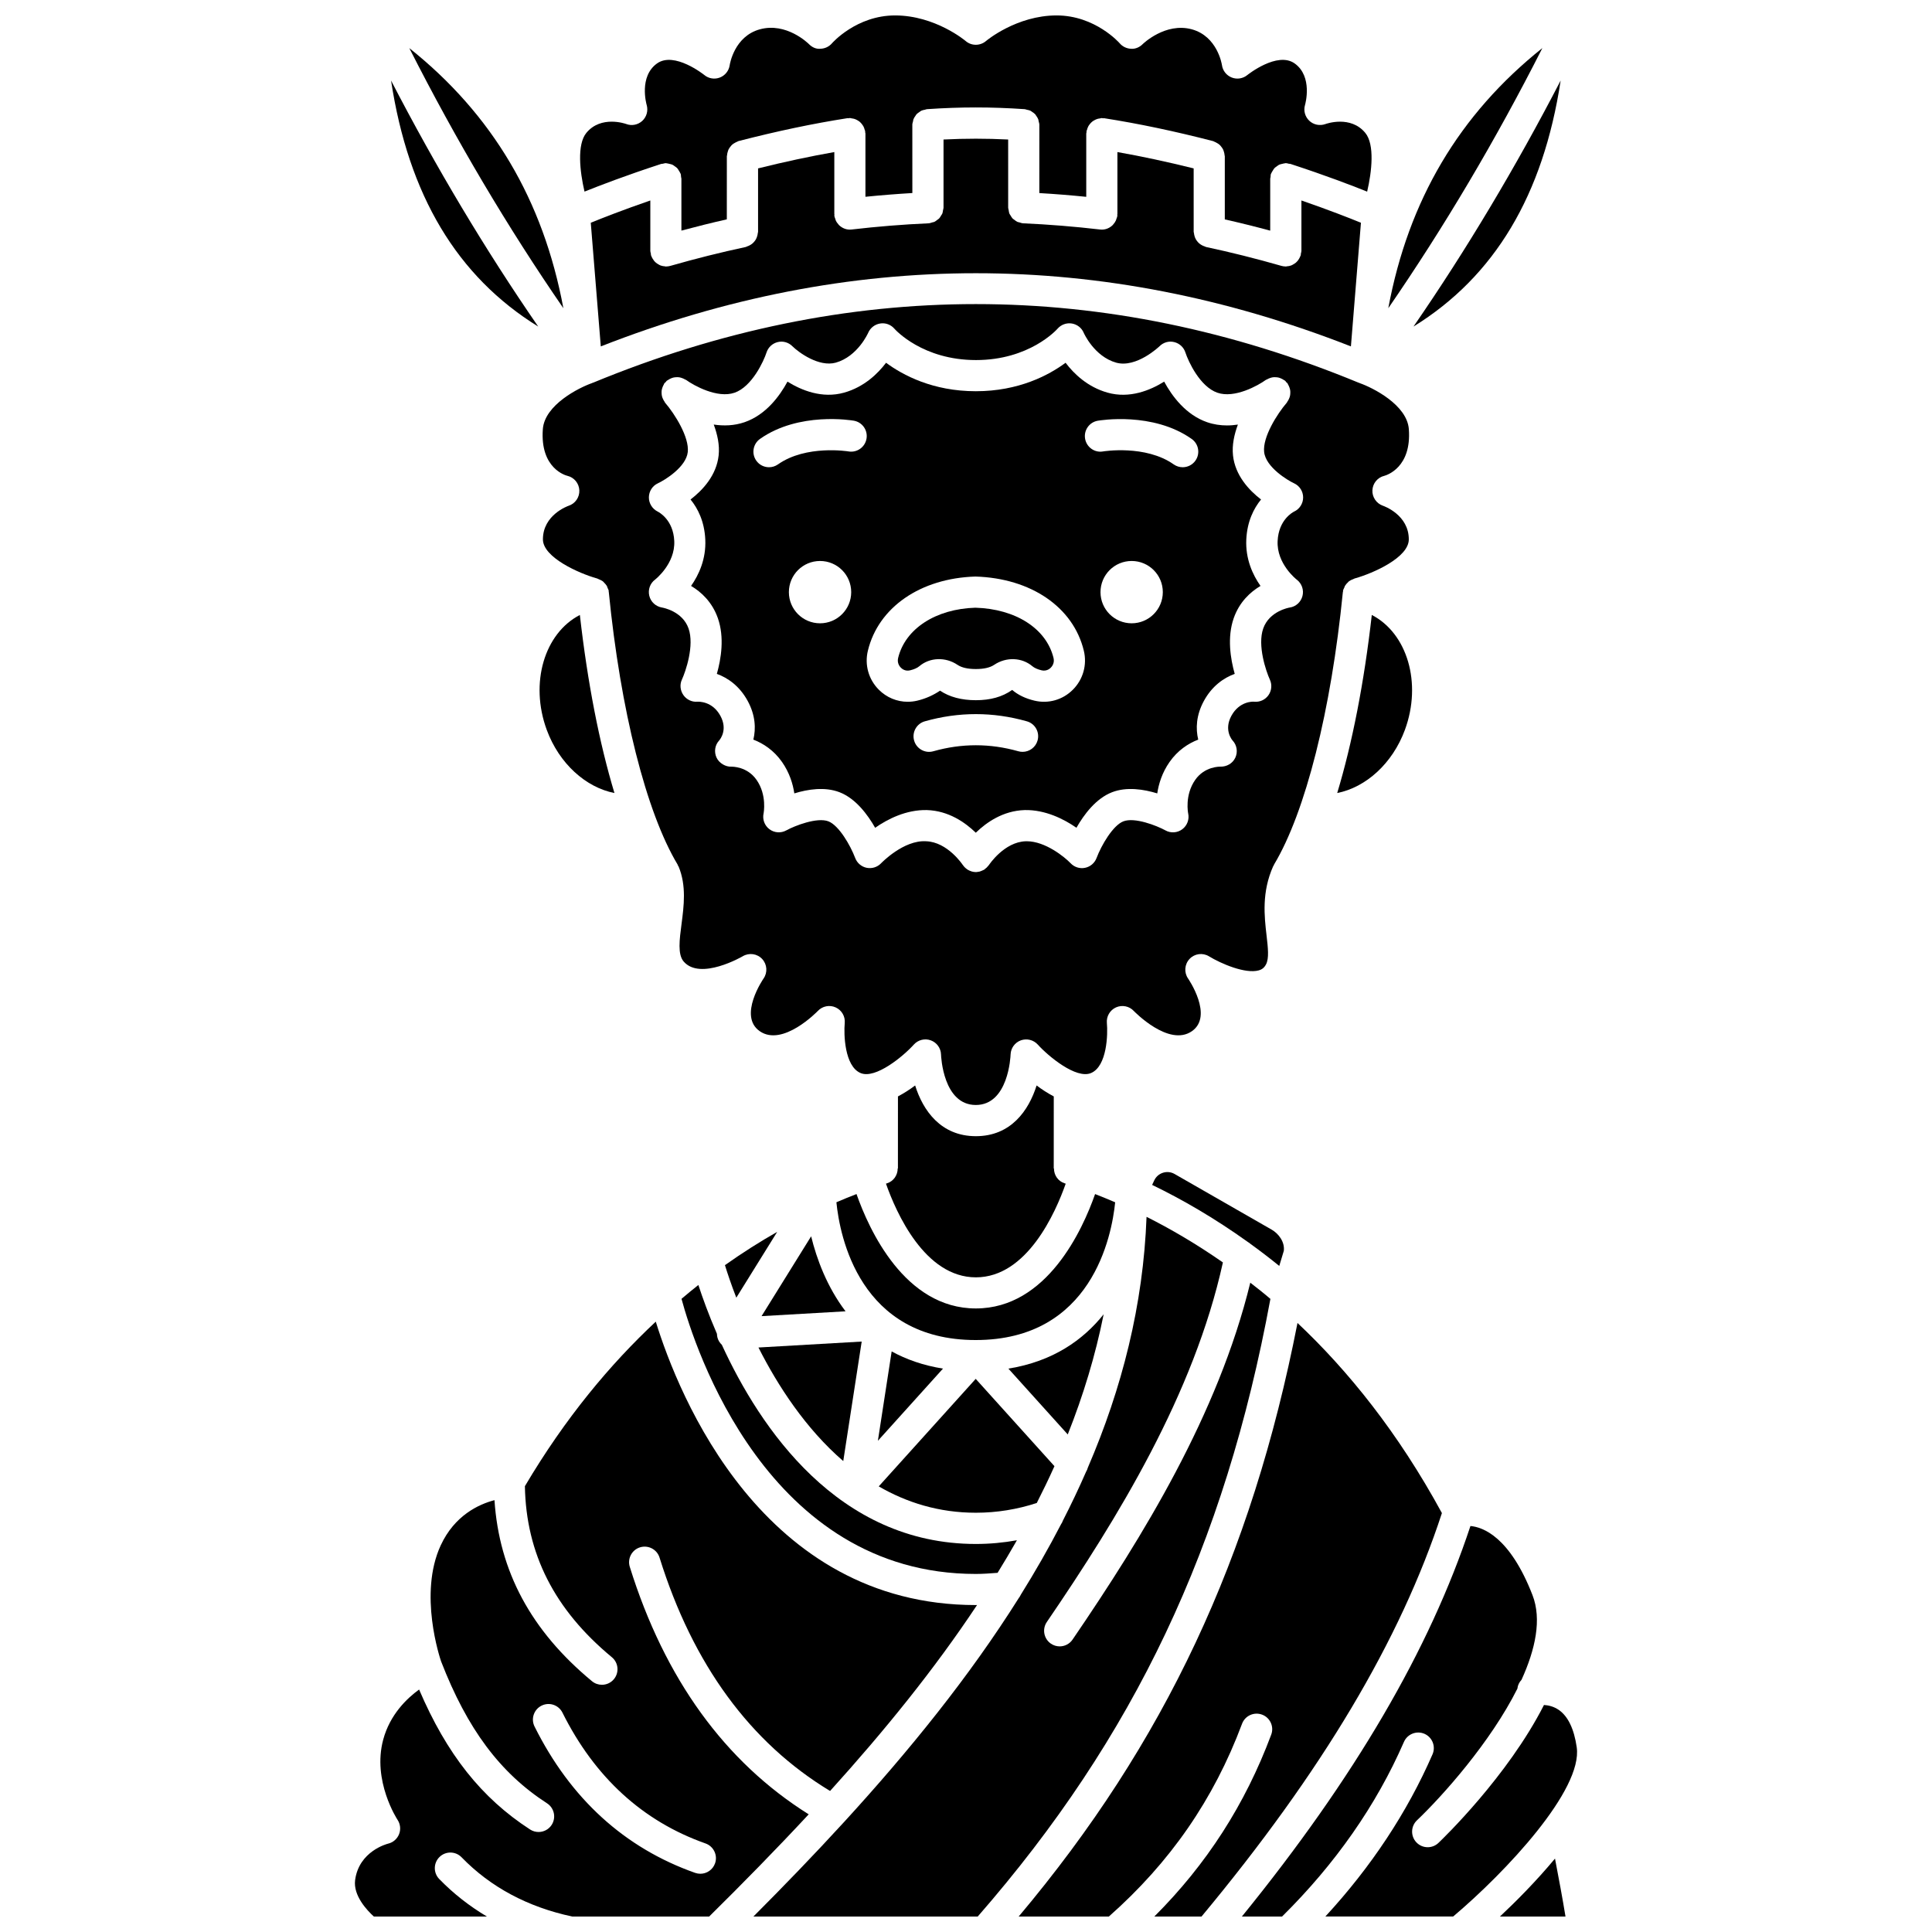 <?xml version="1.0" encoding="UTF-8"?>
<!-- Uploaded to: SVG Repo, www.svgrepo.com, Generator: SVG Repo Mixer Tools -->
<svg width="800px" height="800px" version="1.1" viewBox="144 144 512 512" xmlns="http://www.w3.org/2000/svg">
 <defs>
  <clipPath id="f">
   <path d="m238 494h165v157.9h-165z"/>
  </clipPath>
  <clipPath id="e">
   <path d="m413 494h114v157.9h-114z"/>
  </clipPath>
  <clipPath id="d">
   <path d="m343 466h138v185.9h-138z"/>
  </clipPath>
  <clipPath id="c">
   <path d="m473 548h89v103.9h-89z"/>
  </clipPath>
  <clipPath id="b">
   <path d="m541 636h18v15.902h-18z"/>
  </clipPath>
  <clipPath id="a">
   <path d="m297 148.09h211v57.906h-211z"/>
  </clipPath>
 </defs>
 <path d="m334.56 499.48c-0.371-0.625-0.551-1.316-0.566-2.016-2.215-5.098-3.828-9.598-4.918-12.93-1.488 1.168-2.973 2.406-4.469 3.668 3.481 12.875 22.707 72.91 77.996 72.91 1.941 0 3.856-0.152 5.769-0.297 1.758-2.863 3.477-5.734 5.121-8.633-3.559 0.645-7.195 0.984-10.883 0.984-36.531 0-57.191-30.746-67.312-52.777-0.285-0.273-0.535-0.574-0.738-0.91z"/>
 <path d="m367.47 531.2 4.887-31.672-27.359 1.574c5.129 10.137 12.492 21.484 22.473 30.098z"/>
 <path d="m339.13 487.9 10.832-17.438c-4.473 2.543-9.105 5.457-13.844 8.816 0.617 2 1.602 4.984 3.012 8.621z"/>
 <path d="m434.21 460.44c-3.269 9.332-12.715 30.312-31.605 30.312s-28.348-20.992-31.621-30.316c-1.715 0.66-3.484 1.383-5.328 2.176 0.883 8.883 6.102 36.512 36.914 36.512 30.805 0 36.062-27.609 36.961-36.504-1.836-0.789-3.606-1.516-5.32-2.18z"/>
 <path d="m380.3 502.14-3.652 23.688 17.254-19.133c-5.25-0.84-9.746-2.438-13.602-4.555z"/>
 <path d="m423.44 532.55-20.867-23.137-25.699 28.496c7.414 4.285 15.945 6.981 25.734 6.981 5.574 0 10.988-0.895 16.148-2.582 1.641-3.231 3.215-6.481 4.684-9.758z"/>
 <path d="m436.48 492.3c-5.438 6.812-13.461 12.508-25.25 14.395l15.734 17.449c4.117-10.348 7.34-20.953 9.516-31.844z"/>
 <path d="m402.48 305.05c-10.461 0.312-18.59 5.551-20.469 13.328-0.32 1.336 0.402 2.242 0.727 2.566 0.309 0.312 1.172 1.012 2.43 0.703 1.055-0.25 1.922-0.633 2.453-1.086 2.777-2.363 6.945-2.516 10.121-0.375 1.098 0.742 2.734 1.117 4.863 1.117s3.766-0.375 4.863-1.117c3.18-2.141 7.336-1.98 10.113 0.367 0.539 0.457 1.406 0.844 2.449 1.09 1.27 0.297 2.137-0.383 2.441-0.699 0.328-0.328 1.047-1.23 0.727-2.566-1.883-7.781-10.016-13.016-20.719-13.328z"/>
 <path d="m557.59 165.34c-11.93 23.023-24.973 44.855-39 65.199 21.5-13.281 34.379-34.824 39-65.199z"/>
 <path d="m470.76 264.69c-0.301-2.754 0.328-5.559 1.293-8.172-0.941 0.141-1.906 0.227-2.891 0.227-1.73 0-3.504-0.25-5.262-0.855-5.621-1.941-9.277-6.863-11.383-10.754-3.684 2.297-9.168 4.57-15.02 2.914-5.273-1.492-8.883-4.977-11.105-7.914-4.418 3.269-12.379 7.543-23.789 7.543-11.41 0-19.367-4.273-23.789-7.543-2.227 2.941-5.836 6.426-11.105 7.914-5.848 1.648-11.336-0.625-15.02-2.914-2.106 3.891-5.762 8.816-11.379 10.754-2.758 0.949-5.555 1.012-8.16 0.621 0.969 2.617 1.598 5.422 1.297 8.18-0.578 5.277-4.199 9.191-7.445 11.68 1.922 2.359 3.684 5.801 3.906 10.605 0.242 5.156-1.691 9.344-3.766 12.301 2.719 1.621 5.59 4.266 7.094 8.531 1.789 5.078 0.871 10.785-0.262 14.777 2.91 1.059 6.004 3.199 8.16 7.148 2.082 3.816 2.211 7.379 1.512 10.273 2.648 1.016 5.441 2.844 7.609 5.941 1.957 2.809 2.867 5.758 3.25 8.312 3.562-1.098 8.09-1.812 11.98-0.309 4.269 1.648 7.449 5.918 9.438 9.422 3.336-2.328 8.238-4.816 13.707-4.695 5.758 0.176 10.152 3.281 12.965 6.004 2.812-2.727 7.207-5.832 12.965-6.004 5.414-0.113 10.375 2.363 13.707 4.691 1.992-3.504 5.168-7.769 9.438-9.418 3.887-1.504 8.41-0.785 11.98 0.309 0.383-2.555 1.293-5.504 3.25-8.312 2.164-3.098 4.965-4.926 7.609-5.941-0.699-2.894-0.57-6.457 1.512-10.277 2.152-3.941 5.25-6.09 8.16-7.144-1.129-3.992-2.043-9.699-0.262-14.777 1.5-4.266 4.375-6.914 7.094-8.531-2.074-2.957-4.008-7.141-3.766-12.301 0.227-4.801 1.984-8.246 3.906-10.605-3.231-2.488-6.852-6.398-7.43-11.68zm-109.44 44.492c-4.562 0-8.258-3.695-8.258-8.258s3.695-8.258 8.258-8.258 8.258 3.695 8.258 8.258c0 4.559-3.699 8.258-8.258 8.258zm7.547-45.547c-0.117-0.02-11.234-1.824-18.695 3.434-0.723 0.508-1.551 0.754-2.375 0.754-1.297 0-2.578-0.605-3.379-1.75-1.312-1.863-0.867-4.438 0.996-5.758 10.293-7.254 24.281-4.922 24.863-4.824 2.246 0.391 3.75 2.531 3.356 4.777-0.395 2.25-2.523 3.754-4.766 3.367zm50.098 76.605c-0.512 1.816-2.168 3.008-3.969 3.008-0.375 0-0.754-0.051-1.129-0.156-7.508-2.121-15.02-2.121-22.523 0-2.176 0.633-4.477-0.648-5.094-2.844-0.621-2.191 0.652-4.477 2.844-5.094 8.969-2.539 18.059-2.539 27.023 0 2.195 0.609 3.473 2.894 2.848 5.086zm9.359-13.465c-2.688 2.695-6.488 3.789-10.191 2.902-2.348-0.555-4.34-1.508-5.894-2.836-2.633 1.867-5.82 2.719-9.629 2.719s-6.996-0.852-9.484-2.527c-1.703 1.137-3.691 2.094-6.055 2.652-0.84 0.199-1.68 0.293-2.519 0.293-2.836 0-5.582-1.117-7.656-3.199-2.719-2.731-3.805-6.594-2.898-10.336 2.773-11.504 13.961-19.215 28.492-19.652 14.773 0.434 25.961 8.148 28.734 19.652 0.902 3.742-0.184 7.606-2.898 10.332zm15.578-17.594c-4.559 0-8.258-3.695-8.258-8.258s3.699-8.258 8.258-8.258 8.258 3.695 8.258 8.258c0 4.559-3.699 8.258-8.258 8.258zm16.898-43.109c-0.801 1.141-2.082 1.75-3.379 1.75-0.82 0-1.652-0.246-2.375-0.754-7.465-5.258-18.605-3.461-18.723-3.434-2.234 0.406-4.375-1.125-4.762-3.371-0.383-2.242 1.113-4.375 3.356-4.766 0.598-0.098 14.59-2.438 24.887 4.824 1.863 1.312 2.316 3.891 0.996 5.75z"/>
 <path d="m345.82 492.79 22.258-1.281c-4.941-6.508-7.652-13.887-9.117-19.875z"/>
 <path d="m499.91 300.84c0.004-0.039 0.004-0.074 0.008-0.113 0.008-0.066-0.016-0.129 0-0.195 0.062-0.312 0.223-0.57 0.348-0.848 0.055-0.121 0.07-0.258 0.137-0.371 0.016-0.027 0.031-0.059 0.051-0.086 0.211-0.355 0.484-0.641 0.781-0.918 0.062-0.055 0.098-0.129 0.164-0.184 0.031-0.027 0.062-0.059 0.098-0.082 0.328-0.246 0.695-0.41 1.082-0.551 0.082-0.027 0.148-0.082 0.23-0.105 0.043-0.012 0.066-0.043 0.105-0.055 0.043-0.012 0.098-0.031 0.141-0.047 0.023-0.004 0.047-0.016 0.066-0.02 4.777-1.344 14.227-5.508 14.227-10.324 0-6.481-6.566-8.816-6.848-8.91-1.734-0.602-2.883-2.277-2.797-4.113 0.09-1.832 1.367-3.394 3.156-3.82 0.695-0.191 7.25-2.25 6.5-12.371-0.48-6.445-9.578-10.992-13.047-12.203-0.043-0.016-0.07-0.051-0.113-0.066-0.039-0.012-0.078-0.008-0.117-0.023-67.336-27.797-135.62-27.797-202.95 0-0.039 0.016-0.074 0.008-0.113 0.02-0.043 0.016-0.07 0.055-0.113 0.066-3.469 1.211-12.57 5.762-13.047 12.203-0.781 10.516 6.203 12.301 6.5 12.371 1.801 0.43 3.094 1.996 3.172 3.844 0.078 1.852-1.086 3.527-2.84 4.098-0.25 0.086-6.812 2.422-6.812 8.902 0 4.793 9.613 9.031 14.215 10.32 0.039 0.008 0.066 0.023 0.102 0.031 0.031 0.008 0.078 0.023 0.105 0.031 0.031 0.008 0.055 0.031 0.086 0.047 0.152 0.047 0.277 0.125 0.422 0.188 0.32 0.137 0.637 0.27 0.918 0.48 0.023 0.016 0.047 0.031 0.07 0.055 0.133 0.102 0.227 0.242 0.344 0.367 0.23 0.234 0.457 0.461 0.629 0.75 0.016 0.023 0.031 0.051 0.051 0.074 0.082 0.145 0.113 0.316 0.172 0.473 0.105 0.258 0.262 0.488 0.312 0.77 0.012 0.062-0.012 0.117 0 0.176 0.008 0.047 0.004 0.086 0.012 0.133 0.004 0.023 0.02 0.047 0.02 0.074 3.102 31.355 9.914 58.344 18.23 72.203 0.055 0.09 0.055 0.191 0.098 0.281 0.047 0.09 0.129 0.152 0.168 0.25 2.113 5.059 1.402 10.484 0.777 15.27-0.539 4.121-1.055 8.016 0.566 9.898 4.41 5.133 15.551-1.324 15.66-1.391 1.672-1 3.824-0.703 5.152 0.73 1.324 1.43 1.473 3.59 0.352 5.188-0.062 0.086-6.793 9.895-1.008 13.938 6.106 4.266 15.309-5.258 15.398-5.356 1.207-1.293 3.113-1.676 4.723-0.945 1.613 0.73 2.586 2.402 2.41 4.168-0.27 2.848-0.082 11.418 4.199 13.227 3.938 1.684 11.359-4.477 14.117-7.547 1.129-1.254 2.918-1.695 4.492-1.117 1.586 0.582 2.664 2.066 2.711 3.75 0.016 0.535 0.574 13.379 9.215 13.379s9.203-12.84 9.219-13.387c0.059-1.684 1.137-3.168 2.719-3.742 1.598-0.566 3.356-0.125 4.484 1.117 2.758 3.07 10.176 9.23 14.117 7.547 4.277-1.809 4.469-10.375 4.199-13.234-0.168-1.762 0.805-3.441 2.422-4.168 1.621-0.719 3.519-0.336 4.719 0.961 0.086 0.086 9.273 9.613 15.395 5.348 5.781-4.043-0.945-13.848-1.016-13.949-1.113-1.602-0.953-3.766 0.383-5.191 1.328-1.426 3.477-1.719 5.152-0.703 3.211 1.965 9.637 4.707 13.168 3.734 0.91-0.25 1.492-0.727 1.949-1.594 0.844-1.598 0.52-4.398 0.145-7.644-0.594-5.113-1.324-11.477 1.758-18.379 0.039-0.078 0.102-0.129 0.145-0.203 0.043-0.078 0.043-0.164 0.086-0.238 8.316-13.855 15.129-40.852 18.23-72.203 0.016-0.012 0.035-0.035 0.039-0.062zm-12.242-3.219c1.316 1.008 1.922 2.719 1.5 4.328-0.418 1.609-1.742 2.82-3.387 3.055-0.188 0.031-5.394 0.941-7.012 5.547-1.586 4.5 0.738 11.32 1.766 13.574 0.617 1.348 0.465 2.922-0.395 4.125s-2.269 1.852-3.769 1.711c-0.34-0.055-3.93-0.141-6.039 3.731-2.109 3.867 0.293 6.516 0.316 6.543 1.152 1.234 1.438 3.047 0.715 4.578-0.727 1.523-2.289 2.41-3.992 2.356-0.121 0.012-4.113-0.102-6.637 3.516-2.832 4.059-1.871 8.812-1.859 8.855 0.355 1.59-0.25 3.234-1.547 4.211-1.305 0.98-3.051 1.102-4.477 0.309-2.34-1.281-8.164-3.547-11.145-2.398-2.777 1.078-5.832 6.336-7.109 9.723-0.504 1.328-1.652 2.312-3.047 2.594-1.391 0.289-2.836-0.168-3.816-1.203-1.574-1.641-6.699-5.836-11.641-5.836-0.086 0-0.172 0-0.262 0.004-5.703 0.172-9.703 6.219-9.742 6.281-0.016 0.023-0.039 0.039-0.055 0.062-0.031 0.051-0.082 0.09-0.121 0.141-0.266 0.352-0.574 0.645-0.918 0.887-0.062 0.047-0.094 0.113-0.16 0.152-0.055 0.031-0.117 0.047-0.168 0.074-0.16 0.09-0.332 0.156-0.5 0.227-0.176 0.074-0.352 0.156-0.531 0.203-0.098 0.023-0.199 0.023-0.297 0.043-0.238 0.043-0.48 0.098-0.719 0.098-0.383 0-0.758-0.066-1.129-0.168-0.039-0.012-0.07-0.027-0.105-0.043-0.328-0.102-0.637-0.242-0.934-0.426-0.02-0.012-0.047-0.016-0.07-0.031-0.027-0.016-0.043-0.047-0.066-0.066-0.406-0.273-0.77-0.609-1.062-1.027-0.016-0.02-0.039-0.043-0.051-0.062-0.02-0.027-0.051-0.051-0.066-0.082-0.031-0.047-4.035-6.09-9.73-6.266-5.949-0.367-11.848 5.766-11.906 5.832-0.98 1.027-2.418 1.48-3.816 1.203-1.395-0.281-2.543-1.262-3.047-2.594-1.281-3.391-4.332-8.652-7.109-9.723-2.988-1.141-8.902 1.164-11.145 2.398-1.426 0.789-3.18 0.668-4.477-0.309-1.297-0.973-1.902-2.621-1.547-4.211 0.004-0.012 0.953-4.824-1.859-8.855-2.523-3.617-6.5-3.496-6.691-3.512-1.457 0.086-3.238-0.895-3.926-2.414-0.695-1.52-0.43-3.305 0.707-4.527 0.359-0.422 2.285-2.945 0.316-6.539-2.113-3.875-5.695-3.742-6.106-3.731-1.445 0.133-2.891-0.582-3.711-1.781-0.82-1.203-0.992-2.746-0.383-4.066 1.027-2.242 3.352-9.062 1.766-13.562-1.621-4.606-6.824-5.512-7.047-5.551-1.637-0.27-2.969-1.492-3.356-3.106-0.391-1.609 0.199-3.305 1.527-4.289 0.031-0.023 5.379-4.184 5.09-10.242-0.262-5.578-3.981-7.586-4.402-7.797-1.426-0.711-2.344-2.188-2.324-3.781 0.027-1.594 0.934-3.039 2.379-3.699 1.91-0.887 7.492-4.328 7.926-8.293 0.43-3.941-3.453-10.105-6-13.059-0.078-0.094-0.102-0.211-0.172-0.309-0.172-0.238-0.305-0.484-0.422-0.75-0.102-0.23-0.191-0.449-0.246-0.691-0.066-0.273-0.086-0.535-0.098-0.812-0.008-0.25-0.008-0.492 0.027-0.742 0.043-0.27 0.117-0.52 0.211-0.781 0.09-0.25 0.195-0.484 0.336-0.719 0.066-0.113 0.082-0.238 0.16-0.348 0.098-0.137 0.246-0.207 0.363-0.332 0.098-0.105 0.152-0.242 0.27-0.344 0.09-0.078 0.203-0.098 0.297-0.168 0.242-0.176 0.492-0.309 0.758-0.43 0.227-0.098 0.449-0.191 0.691-0.246 0.27-0.066 0.531-0.086 0.805-0.098 0.258-0.008 0.5-0.008 0.75 0.027 0.266 0.039 0.508 0.117 0.766 0.207 0.262 0.09 0.5 0.199 0.738 0.344 0.105 0.066 0.234 0.078 0.34 0.156 2.016 1.465 8.262 4.953 12.816 3.379 4.637-1.602 7.754-8.41 8.48-10.668 0.438-1.371 1.562-2.41 2.961-2.75 1.402-0.355 2.875 0.078 3.891 1.094 1.66 1.637 7.016 5.59 11.504 4.352 5.828-1.652 8.562-7.856 8.59-7.918 0.566-1.305 1.77-2.242 3.18-2.457 1.398-0.227 2.828 0.297 3.758 1.379 0.281 0.316 7.492 8.312 21.621 8.312 14.129 0 21.34-7.992 21.637-8.332 0.941-1.066 2.367-1.59 3.781-1.355 1.402 0.234 2.598 1.16 3.144 2.477 0.016 0.043 2.754 6.242 8.582 7.894 5.383 1.508 11.441-4.289 11.504-4.352 1.016-1.016 2.481-1.453 3.891-1.094 1.398 0.34 2.519 1.379 2.961 2.75 0.789 2.418 3.867 9.074 8.484 10.668 4.539 1.578 10.793-1.91 12.82-3.387 0.098-0.074 0.219-0.086 0.328-0.148 0.246-0.148 0.496-0.258 0.766-0.352 0.242-0.086 0.477-0.156 0.727-0.195 0.27-0.043 0.523-0.043 0.797-0.027 0.262 0.012 0.504 0.031 0.754 0.09 0.262 0.062 0.496 0.156 0.738 0.27 0.246 0.113 0.48 0.234 0.703 0.395 0.102 0.074 0.223 0.098 0.32 0.184 0.129 0.113 0.191 0.266 0.301 0.387 0.102 0.113 0.234 0.172 0.328 0.301 0.07 0.094 0.082 0.207 0.141 0.305 0.152 0.25 0.27 0.508 0.363 0.781 0.086 0.242 0.156 0.477 0.199 0.727 0.043 0.262 0.043 0.512 0.031 0.773-0.008 0.273-0.031 0.527-0.094 0.793-0.059 0.242-0.148 0.465-0.246 0.699-0.117 0.266-0.246 0.512-0.422 0.746-0.07 0.098-0.09 0.215-0.172 0.305-2.547 2.957-6.434 9.117-6 13.059 0.441 4.078 6.363 7.578 7.926 8.293 1.465 0.668 2.41 2.141 2.41 3.754s-0.945 3.086-2.414 3.758c-0.363 0.184-4.078 2.188-4.344 7.766-0.316 6.074 5.027 10.234 5.082 10.273z"/>
 <path d="m455.28 455.12c-0.945-0.539-2.027-0.66-3.078-0.332-1.035 0.332-1.859 1.055-2.32 2.039l-0.555 1.188c7.871 3.797 16.48 8.758 25.391 15.141 0.25 0.141 0.465 0.301 0.676 0.488 2.527 1.824 5.066 3.769 7.625 5.84l1.207-4.008c0.281-2.418-1.434-4.574-3.191-5.59z"/>
 <g clip-path="url(#f)">
  <path d="m310.9 559.23c-0.676-2.176 0.535-4.492 2.711-5.172 2.184-0.664 4.492 0.539 5.172 2.711 8.84 28.371 24.082 49.102 45.199 61.855 14.316-15.824 27.621-32.203 38.949-49.285-0.113 0-0.215 0.016-0.328 0.016-56.562 0-78.75-55.52-84.816-75.105-11.996 11.211-23.949 25.445-34.684 43.602 0.316 17.887 7.832 32.734 23.043 45.324 1.758 1.457 2 4.055 0.551 5.812-0.816 0.988-1.996 1.496-3.184 1.496-0.93 0-1.859-0.309-2.629-0.945-16.172-13.383-24.594-29.145-25.844-47.984-4.156 1.09-10.578 4.031-14.258 12.004-5.926 12.836-0.168 29.898 0.113 30.73 6.957 17.941 15.617 29.539 28.078 37.609 1.91 1.242 2.461 3.797 1.223 5.715-0.789 1.219-2.117 1.883-3.473 1.883-0.773 0-1.547-0.215-2.242-0.66-12.902-8.355-22.082-19.965-29.418-37.094-3.231 2.34-7.719 6.629-9.508 13.266-2.961 10.945 3.719 21.145 3.789 21.25 0.75 1.129 0.91 2.555 0.41 3.82-0.5 1.258-1.582 2.199-2.902 2.508-0.285 0.07-7.738 2.008-8.746 9.668-0.535 4.117 3.188 8.035 4.973 9.652h29.961c-4.637-2.766-8.875-6.066-12.645-9.953-1.59-1.637-1.547-4.25 0.086-5.84 1.637-1.59 4.25-1.551 5.84 0.086 7.676 7.914 17.543 13.191 29.328 15.703h36.285c8.973-8.859 17.824-17.883 26.379-27.086-22.148-13.883-38.145-35.848-47.414-65.586zm22.594 78.582c-0.602 1.691-2.191 2.754-3.894 2.754-0.453 0-0.922-0.078-1.375-0.234-18.711-6.609-33.027-19.656-42.559-38.777-1.02-2.039-0.191-4.519 1.852-5.539 2.051-1.023 4.519-0.184 5.539 1.852 8.543 17.137 21.301 28.805 37.922 34.668 2.144 0.766 3.277 3.125 2.516 5.277z"/>
 </g>
 <g clip-path="url(#e)">
  <path d="m487.85 494.6c-12.176 62.219-35.242 111.36-73.887 157.3h23.895c16.227-14.328 27.805-31.039 35.297-51.082 0.797-2.141 3.18-3.215 5.309-2.422 2.141 0.797 3.223 3.18 2.422 5.309-6.922 18.523-17.129 34.363-30.977 48.195h12.508c31.898-38.344 52.758-73.355 63.703-106.92-11.605-21.348-24.895-37.789-38.27-50.379z"/>
 </g>
 <g clip-path="url(#d)">
  <path d="m475.34 483.92c-8.512 34.879-28.441 67.254-47.098 94.582-0.801 1.172-2.098 1.805-3.414 1.805-0.801 0-1.613-0.234-2.324-0.719-1.883-1.289-2.371-3.856-1.086-5.738 18.844-27.609 38.988-60.414 46.664-95.293-7.043-4.906-13.879-8.895-20.234-12.082-0.871 23.406-6.519 45.484-15.559 66.469-0.102 0.379-0.246 0.734-0.461 1.078-1.902 4.356-3.953 8.668-6.141 12.934-0.121 0.363-0.293 0.691-0.508 1.004-3.269 6.309-6.832 12.523-10.648 18.645-0.16 0.332-0.328 0.648-0.566 0.926-13.031 20.727-28.957 40.391-46.215 59.254-0.055 0.059-0.102 0.117-0.156 0.168-7.762 8.477-15.789 16.789-23.949 24.965h59.449c41.48-47.527 65.488-98.195 77.578-163.7-1.781-1.523-3.555-2.914-5.332-4.293z"/>
 </g>
 <path d="m511.91 225.68c14.758-21.426 28.438-44.5 40.832-68.938-22.02 17.559-35.5 40.309-40.832 68.938z"/>
 <g clip-path="url(#c)">
  <path d="m561.85 607.04c-0.707-4.879-2.312-8.207-4.766-9.902-1.352-0.93-2.789-1.234-3.914-1.301-9.617 18.914-26.844 35.488-27.973 36.559-0.797 0.758-1.82 1.137-2.844 1.137-1.09 0-2.176-0.43-2.992-1.285-1.57-1.652-1.504-4.266 0.145-5.84 6.734-6.41 19.48-20.648 26.621-34.91 0.09-0.895 0.492-1.691 1.094-2.34 3.684-8.082 5.394-16.039 2.906-22.438-5.996-15.461-13.145-18.023-16.445-18.312-10.832 32.75-30.684 66.699-60.566 103.49h10.648c14.105-13.938 24.984-29.492 32.297-46.281 0.914-2.086 3.344-3.043 5.434-2.141 2.094 0.914 3.047 3.348 2.141 5.434-6.723 15.426-16.277 29.836-28.395 42.98h33.867c13.977-11.797 34.367-33.562 32.742-44.848z"/>
 </g>
 <g clip-path="url(#b)">
  <path d="m541.5 651.9h17.371c-0.754-4.676-1.82-10.324-2.781-15.359-4.918 5.918-10.258 11.297-14.59 15.359z"/>
 </g>
 <path d="m286.63 230.54c-14.023-20.344-27.07-42.168-38.996-65.199 4.617 30.375 17.496 51.918 38.996 65.199z"/>
 <g clip-path="url(#a)">
  <path d="m318.84 187.57c0.016-0.008 0.039-0.012 0.055-0.02 0.105-0.031 0.199-0.066 0.305-0.102 0.156-0.051 0.309-0.02 0.465-0.055 0.266-0.055 0.512-0.16 0.793-0.16 0.078 0 0.141 0.043 0.219 0.047 0.238 0.012 0.453 0.086 0.68 0.137 0.297 0.066 0.59 0.117 0.859 0.242 0.215 0.102 0.391 0.262 0.59 0.395 0.227 0.16 0.461 0.305 0.656 0.508 0.188 0.199 0.309 0.441 0.453 0.676 0.137 0.219 0.285 0.422 0.375 0.664 0.027 0.07 0.082 0.121 0.105 0.191 0.086 0.273 0.062 0.539 0.094 0.812 0.016 0.156 0.09 0.293 0.09 0.449v0.336 0.043 13.379c4.051-1.086 8.066-2.086 12.035-2.981l0.008-16.73c0-0.094 0.047-0.172 0.055-0.266 0.02-0.332 0.094-0.637 0.191-0.949 0.062-0.203 0.117-0.395 0.207-0.586 0.141-0.289 0.328-0.539 0.531-0.789 0.129-0.156 0.246-0.312 0.395-0.449 0.234-0.215 0.504-0.375 0.793-0.531 0.191-0.102 0.367-0.207 0.574-0.281 0.121-0.047 0.215-0.133 0.34-0.164 10.293-2.656 19.73-4.637 28.848-6.066 0.121-0.016 0.23 0.023 0.355 0.016 0.105-0.008 0.195-0.062 0.305-0.062 0.172 0 0.32 0.078 0.492 0.098 0.27 0.031 0.523 0.074 0.777 0.156 0.281 0.09 0.527 0.219 0.781 0.367 0.199 0.117 0.383 0.23 0.559 0.375 0.238 0.199 0.434 0.426 0.625 0.672 0.129 0.168 0.246 0.332 0.352 0.52 0.16 0.293 0.262 0.602 0.348 0.938 0.031 0.129 0.113 0.23 0.133 0.363 0.012 0.086-0.02 0.16-0.012 0.246 0.012 0.137 0.078 0.258 0.078 0.395v16.742c4.141-0.418 8.289-0.746 12.434-0.992l-0.008-18.109c0-0.316 0.113-0.594 0.184-0.891 0.043-0.176 0.047-0.363 0.105-0.527 0.129-0.344 0.328-0.633 0.535-0.926 0.102-0.141 0.172-0.297 0.289-0.422 0.23-0.25 0.512-0.434 0.801-0.625 0.16-0.105 0.301-0.234 0.477-0.32 0.285-0.137 0.598-0.188 0.914-0.25 0.195-0.043 0.363-0.141 0.57-0.156 8.961-0.609 16.957-0.609 25.918 0 0.207 0.012 0.375 0.117 0.57 0.156 0.316 0.066 0.633 0.117 0.918 0.25 0.176 0.082 0.312 0.215 0.477 0.32 0.285 0.191 0.57 0.371 0.801 0.625 0.117 0.125 0.188 0.281 0.281 0.418 0.211 0.293 0.41 0.582 0.535 0.926 0.062 0.168 0.066 0.352 0.105 0.527 0.066 0.297 0.184 0.578 0.184 0.891l-0.004 18.125c4.144 0.238 8.289 0.574 12.434 0.992v-16.75c0-0.141 0.066-0.262 0.078-0.395 0.008-0.082-0.023-0.16-0.012-0.246 0.02-0.133 0.098-0.23 0.133-0.359 0.086-0.336 0.191-0.648 0.352-0.945 0.098-0.184 0.215-0.336 0.336-0.496 0.195-0.262 0.402-0.492 0.652-0.699 0.164-0.137 0.34-0.242 0.523-0.352 0.262-0.152 0.516-0.285 0.809-0.379 0.246-0.082 0.496-0.121 0.758-0.152 0.168-0.02 0.316-0.098 0.496-0.098 0.105 0 0.199 0.055 0.305 0.062 0.121 0.008 0.23-0.039 0.352-0.016 9.117 1.43 18.551 3.41 28.848 6.066 0.129 0.031 0.219 0.121 0.34 0.164 0.207 0.074 0.383 0.172 0.574 0.281 0.289 0.156 0.559 0.316 0.793 0.531 0.152 0.137 0.27 0.293 0.395 0.449 0.207 0.25 0.391 0.5 0.531 0.789 0.09 0.188 0.145 0.383 0.207 0.586 0.098 0.309 0.168 0.617 0.191 0.949 0.004 0.09 0.055 0.168 0.055 0.266v16.73c3.969 0.891 7.984 1.891 12.035 2.981v-13.379-0.043-0.336c0-0.16 0.074-0.297 0.09-0.449 0.027-0.273 0.004-0.547 0.094-0.816 0.023-0.074 0.082-0.121 0.105-0.195 0.09-0.238 0.234-0.434 0.367-0.648 0.148-0.242 0.277-0.492 0.465-0.695 0.188-0.199 0.414-0.336 0.633-0.492 0.203-0.145 0.387-0.305 0.609-0.414 0.266-0.125 0.555-0.172 0.848-0.238 0.23-0.055 0.449-0.129 0.691-0.141 0.078-0.004 0.141-0.047 0.219-0.047 0.281 0 0.527 0.105 0.797 0.16 0.156 0.031 0.309 0.004 0.465 0.055 0.105 0.031 0.199 0.066 0.305 0.102 0.016 0.008 0.039 0.012 0.059 0.02 8.902 2.914 15.801 5.551 19.941 7.219 1.246-5.328 2.035-12.504-0.492-15.566-3.875-4.711-10.316-2.438-10.586-2.336-1.461 0.523-3.121 0.191-4.254-0.879-1.133-1.074-1.582-2.684-1.133-4.184 0.082-0.281 2.098-7.543-2.746-11.008-4.602-3.277-12.457 3.008-12.531 3.066-1.156 0.957-2.746 1.211-4.137 0.668-1.395-0.547-2.391-1.801-2.598-3.281-0.043-0.285-1.23-7.641-7.984-9.496-7.012-1.91-12.961 3.859-13.016 3.918-0.812 0.828-1.961 1.336-3.106 1.234-1.164-0.047-2.254-0.574-3.008-1.461-0.047-0.059-6.461-7.371-16.707-7.371-10.641 0-18.637 6.715-18.711 6.785-1.551 1.32-3.859 1.328-5.398-0.008-0.062-0.062-8.059-6.777-18.699-6.777-10.242 0-16.66 7.312-16.723 7.387-0.754 0.875-1.852 1.402-3.008 1.441-1.211 0.137-2.285-0.406-3.094-1.227-0.223-0.227-5.981-5.852-13.016-3.918-6.758 1.859-7.945 9.207-7.988 9.523-0.219 1.473-1.223 2.727-2.617 3.258-1.395 0.531-2.973 0.277-4.113-0.68-0.074-0.059-7.934-6.336-12.523-3.059-4.844 3.465-2.828 10.727-2.738 11.031 0.43 1.5-0.02 3.129-1.168 4.191-1.156 1.055-2.801 1.387-4.258 0.828-0.242-0.086-6.688-2.348-10.562 2.348-2.527 3.066-1.742 10.242-0.492 15.566 4.137-1.664 11.039-4.301 19.941-7.211z"/>
 </g>
 <path d="m300.56 203.03 2.656 32.77c65.988-25.859 132.8-25.859 198.79 0l2.656-32.77c-3.043-1.246-8.562-3.414-15.773-5.902v13.375c0 0.25-0.098 0.477-0.145 0.715-0.023 0.141 0.008 0.277-0.031 0.414-0.02 0.066-0.066 0.121-0.086 0.184-0.086 0.25-0.203 0.477-0.336 0.703-0.117 0.207-0.238 0.402-0.387 0.578-0.156 0.191-0.316 0.359-0.508 0.52-0.195 0.164-0.402 0.293-0.621 0.418-0.199 0.117-0.383 0.23-0.598 0.312-0.367 0.137-0.754 0.207-1.152 0.23-0.09 0.004-0.168 0.055-0.262 0.055-0.039 0-0.07-0.02-0.105-0.02-0.348-0.008-0.703-0.051-1.047-0.148-6.836-1.957-13.379-3.598-19.996-5.008-0.137-0.027-0.234-0.117-0.363-0.156-0.273-0.086-0.52-0.195-0.766-0.332-0.227-0.129-0.434-0.262-0.629-0.422-0.215-0.176-0.391-0.371-0.566-0.586-0.156-0.195-0.293-0.387-0.41-0.605-0.137-0.246-0.23-0.504-0.312-0.781-0.07-0.238-0.121-0.48-0.148-0.73-0.016-0.148-0.086-0.277-0.086-0.43l-0.004-16.789c-7.078-1.758-13.762-3.191-20.207-4.328v16.398c0 0.062-0.031 0.113-0.039 0.172-0.004 0.113 0.043 0.215 0.027 0.328-0.039 0.305-0.164 0.57-0.266 0.848-0.043 0.113-0.059 0.23-0.105 0.34-0.191 0.426-0.445 0.793-0.754 1.125-0.039 0.043-0.062 0.09-0.102 0.129-0.75 0.738-1.758 1.211-2.871 1.211-0.156 0-0.32-0.008-0.484-0.027-6.773-0.789-13.637-1.344-20.41-1.645-0.344-0.016-0.645-0.145-0.957-0.238-0.172-0.051-0.355-0.059-0.52-0.129-0.316-0.141-0.578-0.359-0.848-0.57-0.148-0.117-0.32-0.199-0.449-0.336-0.219-0.227-0.363-0.508-0.527-0.781-0.113-0.188-0.25-0.344-0.336-0.551-0.105-0.27-0.125-0.57-0.172-0.863-0.043-0.227-0.137-0.434-0.137-0.672l-0.004-18.066c-5.797-0.289-11.332-0.289-17.129 0v18.066c0 0.238-0.094 0.445-0.137 0.676-0.051 0.293-0.066 0.59-0.172 0.859-0.082 0.203-0.227 0.363-0.34 0.551-0.16 0.273-0.305 0.555-0.523 0.781-0.133 0.137-0.301 0.219-0.453 0.336-0.27 0.211-0.527 0.43-0.848 0.57-0.16 0.07-0.348 0.078-0.52 0.129-0.312 0.094-0.617 0.223-0.957 0.238-6.777 0.301-13.645 0.855-20.41 1.645-0.16 0.02-0.328 0.027-0.484 0.027-1.109 0-2.117-0.473-2.871-1.211-0.043-0.043-0.066-0.09-0.102-0.129-0.309-0.332-0.566-0.699-0.754-1.125-0.051-0.105-0.066-0.227-0.102-0.34-0.094-0.281-0.227-0.539-0.266-0.848-0.012-0.113 0.031-0.215 0.027-0.328-0.004-0.062-0.031-0.113-0.031-0.172v-16.398c-6.445 1.137-13.129 2.566-20.207 4.328v16.793c0 0.152-0.07 0.281-0.086 0.43-0.023 0.258-0.074 0.492-0.148 0.73-0.082 0.277-0.176 0.531-0.312 0.781-0.117 0.219-0.25 0.414-0.41 0.605-0.172 0.215-0.352 0.41-0.566 0.586-0.195 0.164-0.402 0.297-0.629 0.422-0.242 0.137-0.492 0.242-0.766 0.332-0.129 0.043-0.227 0.129-0.363 0.156-6.617 1.414-13.16 3.051-19.996 5.008-0.348 0.098-0.699 0.141-1.047 0.148-0.039 0-0.066 0.02-0.105 0.02-0.09 0-0.168-0.047-0.262-0.055-0.395-0.027-0.785-0.094-1.152-0.23-0.219-0.078-0.402-0.199-0.598-0.312-0.219-0.125-0.43-0.258-0.621-0.418-0.191-0.16-0.348-0.332-0.508-0.52-0.148-0.184-0.273-0.371-0.391-0.578-0.129-0.227-0.246-0.445-0.332-0.699-0.02-0.066-0.066-0.117-0.086-0.188-0.043-0.141-0.008-0.277-0.031-0.418-0.047-0.238-0.145-0.461-0.145-0.715v-13.375c-7.215 2.488-12.73 4.656-15.773 5.902z"/>
 <path d="m516.32 337.41c4.57-12.434 0.586-25.613-8.781-30.438-2.023 17.902-5.184 34.02-9.164 47.188 7.582-1.496 14.652-7.805 17.945-16.75z"/>
 <path d="m252.47 156.75c12.398 24.434 26.074 47.512 40.832 68.938-5.332-28.633-18.809-51.383-40.832-68.938z"/>
 <path d="m288.89 337.41c3.289 8.949 10.355 15.262 17.945 16.75-3.981-13.164-7.141-29.281-9.164-47.188-9.367 4.828-13.352 18.004-8.781 30.438z"/>
 <path d="m418.71 431.66c-2.086 6.629-6.805 13.441-16.094 13.441-9.289 0-14.016-6.809-16.094-13.441-1.359 1.027-2.906 2.031-4.555 2.902l-0.008 19.086h-0.059c0 1.75-1.066 3.379-2.82 3.934-0.09 0.027-0.199 0.066-0.289 0.098 2.703 7.672 10.262 24.828 23.824 24.828 13.559 0 21.109-17.152 23.809-24.824-0.094-0.027-0.203-0.07-0.293-0.098-1.758-0.559-2.82-2.184-2.82-3.934h-0.059l0.008-19.09c-1.652-0.875-3.199-1.879-4.551-2.902z"/>
</svg>